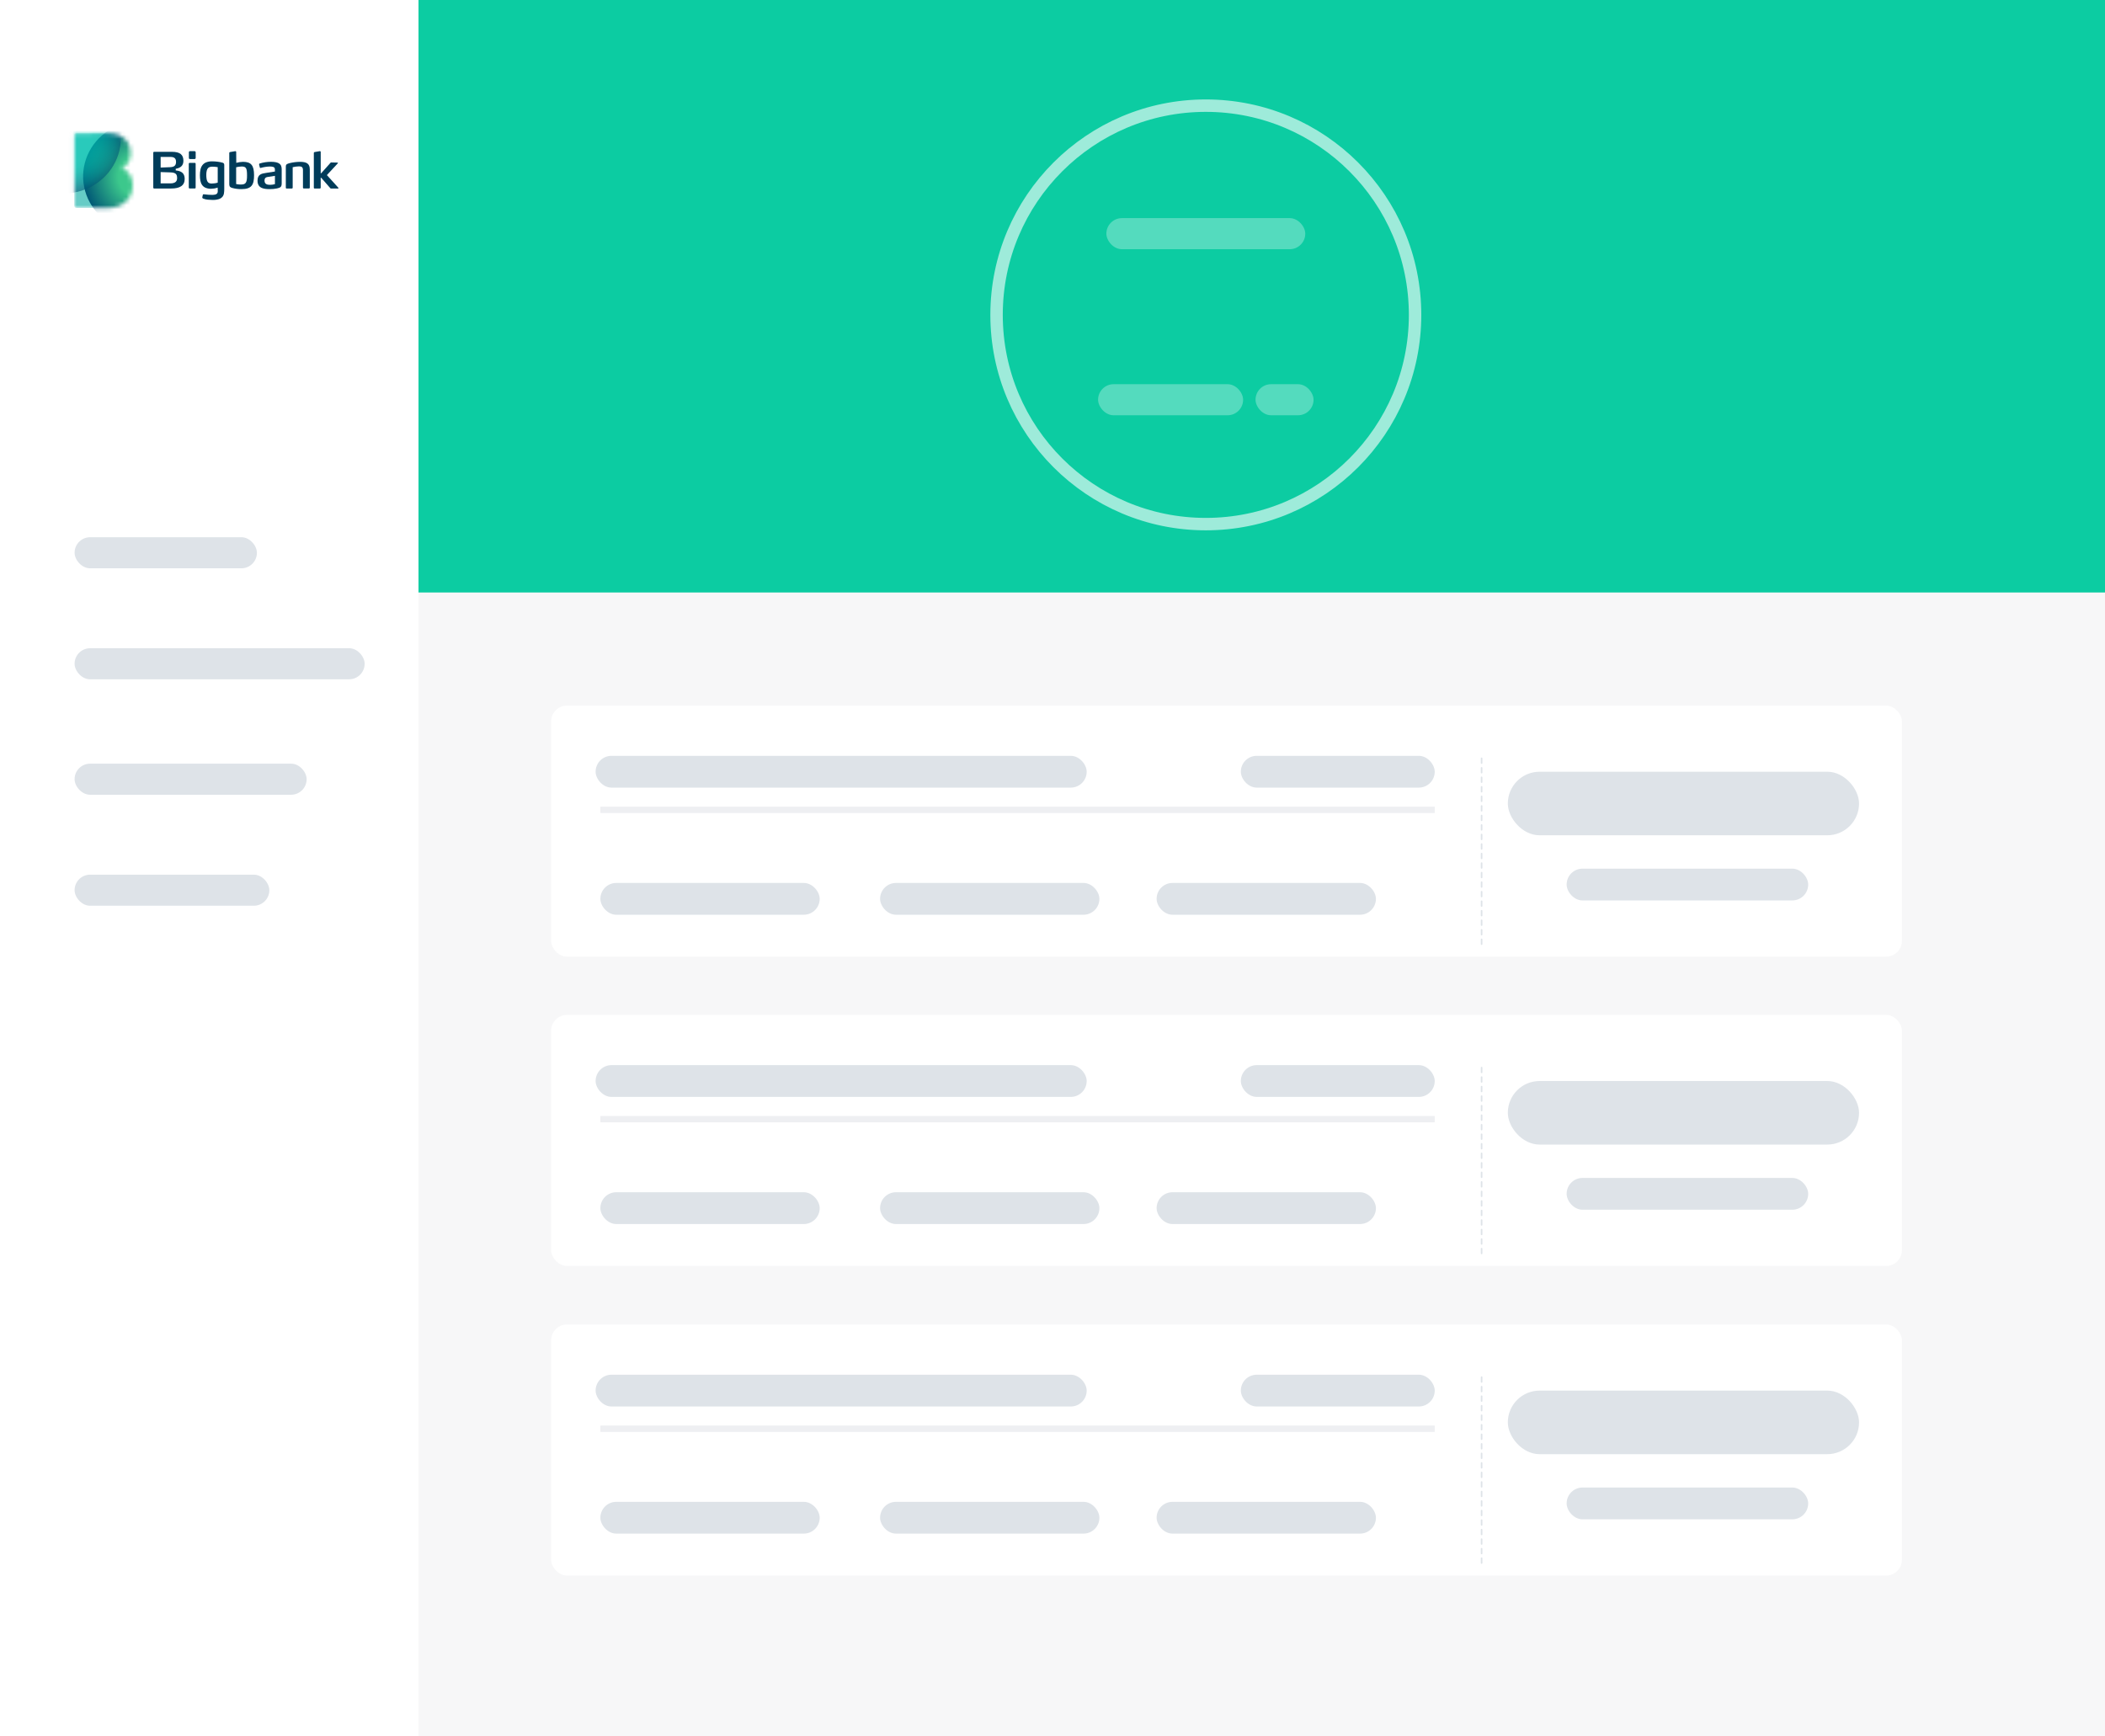 <svg width="508" height="419" viewBox="0 0 508 419" fill="none" xmlns="http://www.w3.org/2000/svg">
<g clip-path="url(#clip0)">
<rect width="508" height="419" fill="#F7F7F8"/>
<rect x="76" width="467" height="143" fill="#0CCCA2"/>
<rect y="-14" width="101" height="433" fill="white"/>
<g filter="url(#filter0_d)">
<rect x="133" y="171.305" width="326" height="60.598" rx="3.835" fill="white"/>
</g>
<path d="M147.339 189.345C148.354 189.345 149.079 188.786 149.079 187.903V187.889C149.079 187.095 148.554 186.701 147.45 186.453C146.387 186.218 146.138 185.983 146.138 185.528V185.514C146.138 185.107 146.518 184.775 147.132 184.775C147.636 184.775 148.092 184.941 148.554 185.314L148.927 184.803C148.416 184.389 147.878 184.182 147.146 184.182C146.18 184.182 145.475 184.761 145.475 185.576V185.59C145.475 186.446 146.028 186.805 147.16 187.053C148.182 187.281 148.416 187.523 148.416 187.951V187.965C148.416 188.427 147.995 188.752 147.36 188.752C146.69 188.752 146.193 188.517 145.683 188.061L145.275 188.545C145.876 189.083 146.552 189.345 147.339 189.345ZM150.162 189.276H150.811V187.15C150.811 186.501 151.225 186.052 151.777 186.052C152.336 186.052 152.675 186.439 152.675 187.102V189.276H153.324V187.136C153.324 186.439 153.745 186.052 154.283 186.052C154.849 186.052 155.188 186.432 155.188 187.116V189.276H155.836V186.943C155.836 186.018 155.319 185.459 154.47 185.459C153.848 185.459 153.448 185.776 153.172 186.177C152.972 185.769 152.585 185.459 151.998 185.459C151.384 185.459 151.052 185.79 150.811 186.149V185.542H150.162V189.276ZM158.295 188.855C157.818 188.855 157.418 188.6 157.418 188.165V188.151C157.418 187.709 157.791 187.426 158.447 187.426C158.868 187.426 159.213 187.502 159.468 187.585V187.909C159.468 188.469 158.95 188.855 158.295 188.855ZM158.15 189.359C158.785 189.359 159.199 189.069 159.454 188.745V189.276H160.083V187.012C160.083 186.536 159.958 186.163 159.696 185.901C159.427 185.631 159.019 185.486 158.481 185.486C157.922 185.486 157.515 185.617 157.107 185.804L157.294 186.322C157.632 186.163 157.97 186.059 158.405 186.059C159.075 186.059 159.461 186.391 159.461 187.012V187.136C159.137 187.04 158.819 186.977 158.357 186.977C157.425 186.977 156.776 187.392 156.776 188.186V188.199C156.776 188.959 157.452 189.359 158.15 189.359ZM161.327 189.276H161.969V184.037H161.327V189.276ZM163.323 189.276H163.965V184.037H163.323V189.276ZM167.571 189.276H171.009V188.669H168.234V184.251H167.571V189.276ZM173.643 189.359C174.776 189.359 175.611 188.469 175.611 187.412V187.399C175.611 186.335 174.782 185.459 173.657 185.459C172.525 185.459 171.69 186.356 171.69 187.412V187.426C171.69 188.482 172.511 189.359 173.643 189.359ZM173.657 188.786C172.905 188.786 172.346 188.165 172.346 187.412V187.399C172.346 186.653 172.87 186.032 173.643 186.032C174.389 186.032 174.948 186.653 174.948 187.412V187.426C174.948 188.172 174.43 188.786 173.657 188.786ZM177.879 188.855C177.403 188.855 177.003 188.6 177.003 188.165V188.151C177.003 187.709 177.375 187.426 178.031 187.426C178.452 187.426 178.798 187.502 179.053 187.585V187.909C179.053 188.469 178.535 188.855 177.879 188.855ZM177.734 189.359C178.369 189.359 178.784 189.069 179.039 188.745V189.276H179.667V187.012C179.667 186.536 179.543 186.163 179.281 185.901C179.012 185.631 178.604 185.486 178.066 185.486C177.507 185.486 177.099 185.617 176.692 185.804L176.878 186.322C177.217 186.163 177.555 186.059 177.99 186.059C178.659 186.059 179.046 186.391 179.046 187.012V187.136C178.722 187.04 178.404 186.977 177.941 186.977C177.01 186.977 176.361 187.392 176.361 188.186V188.199C176.361 188.959 177.037 189.359 177.734 189.359ZM180.857 189.276H181.506V187.15C181.506 186.48 181.948 186.052 182.541 186.052C183.149 186.052 183.501 186.453 183.501 187.116V189.276H184.15V186.936C184.15 186.059 183.639 185.459 182.748 185.459C182.127 185.459 181.754 185.783 181.506 186.17V185.542H180.857V189.276Z" fill="#57697A"/>
<rect x="144.889" y="194.7" width="201.353" height="1.534" fill="#EEEFF2"/>
<line x1="357.556" y1="227.875" x2="357.556" y2="182.619" stroke="#DEE3E8" stroke-width="0.384" stroke-linecap="round" stroke-dasharray="1.15 1.15"/>
<rect x="363.885" y="186.262" width="84.76" height="15.341" rx="7.671" fill="#DEE3E8"/>
<rect x="378.076" y="209.658" width="58.297" height="7.671" rx="3.835" fill="#DEE3E8"/>
<rect x="299.451" y="182.427" width="46.791" height="7.671" rx="3.835" fill="#DEE3E8"/>
<rect x="143.738" y="182.427" width="118.511" height="7.671" rx="3.835" fill="#DEE3E8"/>
<rect x="144.889" y="213.109" width="52.927" height="7.671" rx="3.835" fill="#DEE3E8"/>
<rect x="212.391" y="213.109" width="52.927" height="7.671" rx="3.835" fill="#DEE3E8"/>
<rect x="279.125" y="213.109" width="52.927" height="7.671" rx="3.835" fill="#DEE3E8"/>
<g filter="url(#filter1_d)">
<rect x="133" y="245.954" width="326" height="60.598" rx="3.835" fill="white"/>
</g>
<path d="M147.339 263.995C148.354 263.995 149.079 263.436 149.079 262.552V262.538C149.079 261.744 148.554 261.351 147.45 261.102C146.387 260.868 146.138 260.633 146.138 260.177V260.163C146.138 259.756 146.518 259.425 147.132 259.425C147.636 259.425 148.092 259.59 148.554 259.963L148.927 259.452C148.416 259.038 147.878 258.831 147.146 258.831C146.18 258.831 145.475 259.411 145.475 260.225V260.239C145.475 261.095 146.028 261.454 147.16 261.703C148.182 261.931 148.416 262.172 148.416 262.6V262.614C148.416 263.077 147.995 263.401 147.36 263.401C146.69 263.401 146.193 263.166 145.683 262.711L145.275 263.194C145.876 263.732 146.552 263.995 147.339 263.995ZM150.162 263.926H150.811V261.799C150.811 261.151 151.225 260.702 151.777 260.702C152.336 260.702 152.675 261.088 152.675 261.751V263.926H153.324V261.786C153.324 261.088 153.745 260.702 154.283 260.702C154.849 260.702 155.188 261.082 155.188 261.765V263.926H155.836V261.592C155.836 260.667 155.319 260.108 154.47 260.108C153.848 260.108 153.448 260.426 153.172 260.826C152.972 260.419 152.585 260.108 151.998 260.108C151.384 260.108 151.052 260.439 150.811 260.798V260.191H150.162V263.926ZM158.295 263.505C157.818 263.505 157.418 263.249 157.418 262.814V262.801C157.418 262.359 157.791 262.076 158.447 262.076C158.868 262.076 159.213 262.152 159.468 262.234V262.559C159.468 263.118 158.95 263.505 158.295 263.505ZM158.15 264.009C158.785 264.009 159.199 263.719 159.454 263.394V263.926H160.083V261.661C160.083 261.185 159.958 260.812 159.696 260.55C159.427 260.281 159.019 260.136 158.481 260.136C157.922 260.136 157.515 260.267 157.107 260.453L157.294 260.971C157.632 260.812 157.97 260.709 158.405 260.709C159.075 260.709 159.461 261.04 159.461 261.661V261.786C159.137 261.689 158.819 261.627 158.357 261.627C157.425 261.627 156.776 262.041 156.776 262.835V262.849C156.776 263.608 157.452 264.009 158.15 264.009ZM161.327 263.926H161.969V258.686H161.327V263.926ZM163.323 263.926H163.965V258.686H163.323V263.926ZM167.571 263.926H171.009V263.318H168.234V258.9H167.571V263.926ZM173.643 264.009C174.776 264.009 175.611 263.118 175.611 262.062V262.048C175.611 260.985 174.782 260.108 173.657 260.108C172.525 260.108 171.69 261.006 171.69 262.062V262.076C171.69 263.132 172.511 264.009 173.643 264.009ZM173.657 263.436C172.905 263.436 172.346 262.814 172.346 262.062V262.048C172.346 261.302 172.87 260.681 173.643 260.681C174.389 260.681 174.948 261.302 174.948 262.062V262.076C174.948 262.821 174.43 263.436 173.657 263.436ZM177.879 263.505C177.403 263.505 177.003 263.249 177.003 262.814V262.801C177.003 262.359 177.375 262.076 178.031 262.076C178.452 262.076 178.798 262.152 179.053 262.234V262.559C179.053 263.118 178.535 263.505 177.879 263.505ZM177.734 264.009C178.369 264.009 178.784 263.719 179.039 263.394V263.926H179.667V261.661C179.667 261.185 179.543 260.812 179.281 260.55C179.012 260.281 178.604 260.136 178.066 260.136C177.507 260.136 177.099 260.267 176.692 260.453L176.878 260.971C177.217 260.812 177.555 260.709 177.99 260.709C178.659 260.709 179.046 261.04 179.046 261.661V261.786C178.722 261.689 178.404 261.627 177.941 261.627C177.01 261.627 176.361 262.041 176.361 262.835V262.849C176.361 263.608 177.037 264.009 177.734 264.009ZM180.857 263.926H181.506V261.799C181.506 261.13 181.948 260.702 182.541 260.702C183.149 260.702 183.501 261.102 183.501 261.765V263.926H184.15V261.585C184.15 260.709 183.639 260.108 182.748 260.108C182.127 260.108 181.754 260.433 181.506 260.819V260.191H180.857V263.926Z" fill="#57697A"/>
<rect x="144.889" y="269.35" width="201.353" height="1.534" fill="#EEEFF2"/>
<line x1="357.556" y1="302.525" x2="357.556" y2="257.268" stroke="#DEE3E8" stroke-width="0.384" stroke-linecap="round" stroke-dasharray="1.15 1.15"/>
<rect x="363.885" y="260.912" width="84.76" height="15.341" rx="7.671" fill="#DEE3E8"/>
<rect x="378.076" y="284.307" width="58.297" height="7.671" rx="3.835" fill="#DEE3E8"/>
<rect x="299.451" y="257.077" width="46.791" height="7.671" rx="3.835" fill="#DEE3E8"/>
<rect x="143.738" y="257.077" width="118.511" height="7.671" rx="3.835" fill="#DEE3E8"/>
<rect x="144.889" y="287.759" width="52.927" height="7.671" rx="3.835" fill="#DEE3E8"/>
<rect x="212.391" y="287.759" width="52.927" height="7.671" rx="3.835" fill="#DEE3E8"/>
<rect x="279.125" y="287.759" width="52.927" height="7.671" rx="3.835" fill="#DEE3E8"/>
<g filter="url(#filter2_d)">
<rect x="133" y="320.676" width="326" height="60.598" rx="3.835" fill="white"/>
</g>
<path d="M147.339 338.716C148.354 338.716 149.079 338.157 149.079 337.274V337.26C149.079 336.466 148.554 336.072 147.45 335.824C146.387 335.589 146.138 335.354 146.138 334.899V334.885C146.138 334.478 146.518 334.146 147.132 334.146C147.636 334.146 148.092 334.312 148.554 334.685L148.927 334.174C148.416 333.76 147.878 333.553 147.146 333.553C146.18 333.553 145.475 334.133 145.475 334.947V334.961C145.475 335.817 146.028 336.176 147.16 336.425C148.182 336.652 148.416 336.894 148.416 337.322V337.336C148.416 337.798 147.995 338.123 147.36 338.123C146.69 338.123 146.193 337.888 145.683 337.432L145.275 337.916C145.876 338.454 146.552 338.716 147.339 338.716ZM150.162 338.647H150.811V336.521C150.811 335.872 151.225 335.424 151.777 335.424C152.336 335.424 152.675 335.81 152.675 336.473V338.647H153.324V336.507C153.324 335.81 153.745 335.424 154.283 335.424C154.849 335.424 155.188 335.803 155.188 336.487V338.647H155.836V336.314C155.836 335.389 155.319 334.83 154.47 334.83C153.848 334.83 153.448 335.147 153.172 335.548C152.972 335.14 152.585 334.83 151.998 334.83C151.384 334.83 151.052 335.161 150.811 335.52V334.913H150.162V338.647ZM158.295 338.226C157.818 338.226 157.418 337.971 157.418 337.536V337.522C157.418 337.08 157.791 336.797 158.447 336.797C158.868 336.797 159.213 336.873 159.468 336.956V337.281C159.468 337.84 158.95 338.226 158.295 338.226ZM158.15 338.73C158.785 338.73 159.199 338.44 159.454 338.116V338.647H160.083V336.383C160.083 335.907 159.958 335.534 159.696 335.272C159.427 335.002 159.019 334.857 158.481 334.857C157.922 334.857 157.515 334.989 157.107 335.175L157.294 335.693C157.632 335.534 157.97 335.43 158.405 335.43C159.075 335.43 159.461 335.762 159.461 336.383V336.507C159.137 336.411 158.819 336.349 158.357 336.349C157.425 336.349 156.776 336.763 156.776 337.557V337.571C156.776 338.33 157.452 338.73 158.15 338.73ZM161.327 338.647H161.969V333.408H161.327V338.647ZM163.323 338.647H163.965V333.408H163.323V338.647ZM167.571 338.647H171.009V338.04H168.234V333.622H167.571V338.647ZM173.643 338.73C174.776 338.73 175.611 337.84 175.611 336.784V336.77C175.611 335.707 174.782 334.83 173.657 334.83C172.525 334.83 171.69 335.727 171.69 336.784V336.797C171.69 337.854 172.511 338.73 173.643 338.73ZM173.657 338.157C172.905 338.157 172.346 337.536 172.346 336.784V336.77C172.346 336.024 172.87 335.403 173.643 335.403C174.389 335.403 174.948 336.024 174.948 336.784V336.797C174.948 337.543 174.43 338.157 173.657 338.157ZM177.879 338.226C177.403 338.226 177.003 337.971 177.003 337.536V337.522C177.003 337.08 177.375 336.797 178.031 336.797C178.452 336.797 178.798 336.873 179.053 336.956V337.281C179.053 337.84 178.535 338.226 177.879 338.226ZM177.734 338.73C178.369 338.73 178.784 338.44 179.039 338.116V338.647H179.667V336.383C179.667 335.907 179.543 335.534 179.281 335.272C179.012 335.002 178.604 334.857 178.066 334.857C177.507 334.857 177.099 334.989 176.692 335.175L176.878 335.693C177.217 335.534 177.555 335.43 177.99 335.43C178.659 335.43 179.046 335.762 179.046 336.383V336.507C178.722 336.411 178.404 336.349 177.941 336.349C177.01 336.349 176.361 336.763 176.361 337.557V337.571C176.361 338.33 177.037 338.73 177.734 338.73ZM180.857 338.647H181.506V336.521C181.506 335.852 181.948 335.424 182.541 335.424C183.149 335.424 183.501 335.824 183.501 336.487V338.647H184.15V336.307C184.15 335.43 183.639 334.83 182.748 334.83C182.127 334.83 181.754 335.154 181.506 335.541V334.913H180.857V338.647Z" fill="#57697A"/>
<rect x="144.889" y="344.071" width="201.353" height="1.534" fill="#EEEFF2"/>
<line x1="357.556" y1="377.246" x2="357.556" y2="331.99" stroke="#DEE3E8" stroke-width="0.384" stroke-linecap="round" stroke-dasharray="1.15 1.15"/>
<rect x="363.885" y="335.633" width="84.76" height="15.341" rx="7.671" fill="#DEE3E8"/>
<rect x="378.076" y="359.029" width="58.297" height="7.671" rx="3.835" fill="#DEE3E8"/>
<rect x="299.451" y="331.798" width="46.791" height="7.671" rx="3.835" fill="#DEE3E8"/>
<rect x="143.738" y="331.798" width="118.511" height="7.671" rx="3.835" fill="#DEE3E8"/>
<rect x="144.889" y="362.48" width="52.927" height="7.671" rx="3.835" fill="#DEE3E8"/>
<rect x="212.391" y="362.48" width="52.927" height="7.671" rx="3.835" fill="#DEE3E8"/>
<rect x="279.125" y="362.48" width="52.927" height="7.671" rx="3.835" fill="#DEE3E8"/>
<rect x="18" y="129.665" width="44" height="7.501" rx="3.751" fill="#DEE3E8"/>
<rect x="18" y="156.455" width="70" height="7.501" rx="3.751" fill="#DEE3E8"/>
<rect opacity="0.3" x="267" y="52.649" width="48" height="7.501" rx="3.751" fill="white"/>
<rect opacity="0.3" x="265" y="92.728" width="35" height="7.501" rx="3.751" fill="white"/>
<rect opacity="0.3" x="303" y="92.728" width="14" height="7.501" rx="3.751" fill="white"/>
<rect x="18" y="184.317" width="56" height="7.501" rx="3.751" fill="#DEE3E8"/>
<rect x="18" y="211.107" width="47" height="7.501" rx="3.751" fill="#DEE3E8"/>
<path d="M42.41 41.134V40.739C43.441 40.557 44.263 40.078 44.263 38.81C44.263 37.355 43.461 36.642 41.484 36.642H37.197C37.143 36.642 37.091 36.662 37.052 36.699C37.013 36.736 36.991 36.786 36.99 36.838V45.3C36.991 45.353 37.013 45.403 37.052 45.44C37.09 45.477 37.142 45.498 37.197 45.498H41.311C43.41 45.498 44.571 44.789 44.571 43.184C44.571 41.772 43.724 41.254 42.41 41.134ZM38.765 37.877H41.15C42.064 37.877 42.485 38.241 42.485 39.074C42.485 39.984 42.004 40.308 41.065 40.348L38.769 40.444L38.765 37.877ZM41.086 44.263H38.765V41.534L41.086 41.607C42.4 41.643 42.742 42.029 42.742 43.01C42.746 43.736 42.333 44.263 41.09 44.263H41.086Z" fill="#003C5A"/>
<path d="M46.921 36.485H45.883C45.685 36.485 45.584 36.575 45.584 36.766V38.117C45.584 38.31 45.685 38.387 45.883 38.387H46.921C47.109 38.387 47.223 38.31 47.223 38.117V36.766C47.216 36.575 47.118 36.485 46.921 36.485Z" fill="#003C5A"/>
<path d="M47.027 39.307H45.767C45.715 39.305 45.664 39.323 45.625 39.357C45.587 39.391 45.563 39.439 45.56 39.489V45.311C45.563 45.362 45.587 45.409 45.625 45.443C45.664 45.477 45.715 45.495 45.767 45.493H47.027C47.077 45.493 47.125 45.474 47.16 45.44C47.195 45.406 47.215 45.36 47.215 45.311V39.489C47.215 39.441 47.195 39.395 47.16 39.361C47.125 39.326 47.077 39.307 47.027 39.307Z" fill="#003C5A"/>
<path d="M58.656 39.06C58.103 39.077 57.554 39.157 57.02 39.3L57 36.687C57.002 36.661 56.998 36.636 56.989 36.611C56.98 36.587 56.965 36.565 56.947 36.547C56.928 36.528 56.905 36.514 56.881 36.505C56.856 36.495 56.829 36.491 56.803 36.492H56.754L55.541 36.694C55.509 36.697 55.479 36.706 55.451 36.72C55.423 36.734 55.398 36.754 55.379 36.778C55.359 36.801 55.345 36.829 55.336 36.858C55.328 36.888 55.326 36.919 55.33 36.949V44.354C55.33 44.869 55.368 45.157 56.036 45.36C56.763 45.564 57.517 45.66 58.273 45.646C60.755 45.646 61.311 44.569 61.311 42.271C61.311 39.926 60.596 39.06 58.656 39.06ZM58.162 44.541C57.768 44.543 57.374 44.502 56.989 44.421V40.368C57.419 40.263 57.859 40.202 58.303 40.186C59.364 40.186 59.617 40.55 59.617 42.316C59.633 44.127 59.274 44.534 58.162 44.534V44.541Z" fill="#003C5A"/>
<path d="M67.239 39.388C66.845 39.171 66.253 39.053 65.376 39.053C64.462 39.055 63.552 39.192 62.68 39.459C62.638 39.47 62.601 39.493 62.574 39.526C62.547 39.559 62.532 39.599 62.53 39.64V39.688L62.706 40.43C62.71 40.462 62.727 40.491 62.753 40.511C62.779 40.532 62.812 40.541 62.845 40.537C62.87 40.537 62.896 40.526 62.931 40.526C63.622 40.33 64.335 40.217 65.053 40.19C65.371 40.171 65.69 40.211 65.992 40.308C66.302 40.441 66.344 40.672 66.344 41.014V41.398L64.141 41.745C63.151 41.9 62.148 42.069 62.148 43.612C62.148 45.515 63.791 45.646 65.127 45.646C65.701 45.652 66.275 45.596 66.837 45.479C67.677 45.288 67.981 45.133 67.981 44.234V40.93C67.988 40.285 67.87 39.722 67.239 39.388ZM66.351 44.438C65.982 44.551 65.597 44.608 65.209 44.606C64.618 44.606 63.837 44.535 63.837 43.601C63.837 42.822 64.31 42.75 64.815 42.679L66.351 42.439V44.438Z" fill="#003C5A"/>
<path d="M72.362 39.06C71.534 39.07 70.71 39.175 69.906 39.371C69.213 39.553 68.978 39.706 68.978 40.16V45.318C68.978 45.344 68.984 45.369 68.994 45.392C69.005 45.416 69.02 45.437 69.04 45.454C69.059 45.471 69.082 45.484 69.107 45.492C69.132 45.5 69.159 45.503 69.185 45.5H70.445C70.495 45.5 70.543 45.481 70.578 45.447C70.613 45.413 70.633 45.367 70.633 45.318V40.355C71.142 40.232 71.665 40.163 72.19 40.151C72.845 40.151 73.114 40.39 73.114 41.085V45.309C73.114 45.358 73.133 45.404 73.168 45.438C73.204 45.472 73.251 45.491 73.301 45.491H74.574C74.624 45.491 74.672 45.472 74.707 45.438C74.742 45.404 74.762 45.358 74.762 45.309V40.879C74.762 39.434 73.908 39.06 72.362 39.06Z" fill="#003C5A"/>
<path d="M81.662 45.324L78.889 42.26L81.527 39.411C81.541 39.394 81.549 39.373 81.551 39.351C81.551 39.336 81.547 39.321 81.541 39.307C81.534 39.294 81.525 39.282 81.513 39.271C81.502 39.261 81.488 39.254 81.473 39.249C81.459 39.244 81.443 39.242 81.427 39.244L79.925 39.207C79.893 39.205 79.86 39.211 79.832 39.226C79.803 39.241 79.779 39.263 79.764 39.291L77.51 41.814H77.398V36.695C77.398 36.562 77.321 36.485 77.21 36.485H77.159L75.946 36.695C75.883 36.701 75.826 36.732 75.787 36.78C75.747 36.828 75.729 36.889 75.736 36.949V45.319C75.736 45.343 75.741 45.368 75.751 45.39C75.761 45.413 75.776 45.434 75.794 45.45C75.812 45.468 75.834 45.481 75.858 45.489C75.882 45.498 75.907 45.502 75.933 45.501H77.206C77.256 45.501 77.304 45.481 77.339 45.447C77.374 45.413 77.394 45.367 77.394 45.319V42.899H77.507L79.722 45.428C79.745 45.455 79.773 45.476 79.806 45.489C79.839 45.502 79.875 45.508 79.91 45.504H81.566C81.598 45.504 81.627 45.492 81.65 45.472C81.673 45.451 81.688 45.423 81.69 45.393C81.691 45.38 81.689 45.368 81.684 45.356C81.679 45.344 81.671 45.333 81.662 45.324Z" fill="#003C5A"/>
<path d="M53.76 39.282C53.367 39.165 52.965 39.083 52.558 39.035C52.111 38.974 51.659 38.943 51.208 38.942C50.716 38.927 50.226 39.007 49.767 39.178C49.406 39.319 49.09 39.552 48.855 39.853C48.619 40.169 48.457 40.531 48.382 40.914C48.287 41.373 48.242 41.841 48.246 42.309C48.242 42.755 48.281 43.199 48.361 43.638C48.424 44.004 48.567 44.352 48.782 44.66C48.99 44.95 49.278 45.178 49.612 45.321C50.039 45.493 50.501 45.574 50.964 45.557C51.211 45.554 51.458 45.532 51.702 45.492C51.975 45.444 52.244 45.375 52.505 45.284L52.524 45.275L52.548 45.879C52.562 46.054 52.556 46.23 52.528 46.403C52.5 46.542 52.429 46.669 52.323 46.767C52.199 46.868 52.051 46.937 51.893 46.969C51.662 47.018 51.426 47.04 51.189 47.035C50.928 47.035 50.626 47.025 50.293 47.004C49.961 46.982 49.632 46.947 49.326 46.904C49.235 46.886 49.141 46.886 49.05 46.904C48.992 46.922 48.954 46.983 48.936 47.085L48.827 47.571C48.809 47.638 48.814 47.709 48.842 47.773C48.868 47.839 48.954 47.899 49.099 47.955C49.43 48.082 49.778 48.161 50.132 48.192C50.511 48.233 50.893 48.255 51.275 48.257C51.794 48.275 52.313 48.209 52.809 48.061C53.141 47.957 53.438 47.769 53.668 47.515C53.868 47.273 53.997 46.983 54.043 46.676C54.098 46.329 54.124 45.979 54.12 45.628V39.871C54.123 39.753 54.103 39.636 54.064 39.524C54.036 39.464 53.994 39.411 53.941 39.369C53.888 39.327 53.826 39.297 53.76 39.282ZM52.541 44.076C52.287 44.167 52.022 44.225 51.752 44.247C51.529 44.279 51.304 44.297 51.078 44.3C50.876 44.305 50.674 44.27 50.487 44.194C50.319 44.123 50.179 44.001 50.087 43.847C49.969 43.647 49.892 43.427 49.859 43.199C49.806 42.866 49.781 42.529 49.786 42.191C49.777 41.843 49.816 41.494 49.903 41.156C49.956 40.935 50.065 40.73 50.22 40.559C50.348 40.428 50.513 40.336 50.693 40.292C50.884 40.247 51.079 40.225 51.275 40.226C51.489 40.227 51.702 40.238 51.914 40.259C52.124 40.274 52.334 40.302 52.541 40.343V44.076Z" fill="#003C5A"/>
<mask id="mask0" mask-type="alpha" maskUnits="userSpaceOnUse" x="17" y="32" width="16" height="19">
<path d="M32.004 44.818C32.019 45.6 31.856 46.375 31.527 47.089C31.223 47.732 30.783 48.307 30.235 48.775C29.691 49.241 29.056 49.597 28.369 49.823C27.66 50.064 26.915 50.187 26.164 50.187H18.561C18.298 50.187 18.125 50.133 18.041 50.023C17.951 49.896 17.907 49.743 17.915 49.589V32.712C17.907 32.557 17.951 32.404 18.041 32.275C18.105 32.214 18.182 32.167 18.268 32.139C18.353 32.111 18.444 32.102 18.533 32.113L25.669 32.086C27.595 32.086 29.05 32.535 30.035 33.432C31.018 34.33 31.51 35.559 31.509 37.118C31.504 37.383 31.475 37.648 31.424 37.908C31.362 38.235 31.263 38.554 31.129 38.86C30.976 39.206 30.767 39.527 30.512 39.811C30.227 40.13 29.878 40.39 29.486 40.574L29.514 40.683C30.012 40.851 30.462 41.13 30.829 41.498C31.143 41.826 31.397 42.204 31.58 42.615C31.752 42.992 31.87 43.39 31.931 43.797C31.979 44.136 32.004 44.477 32.004 44.818Z" fill="#66CCC6"/>
</mask>
<g mask="url(#mask0)">
<path d="M32.004 44.818C32.019 45.6 31.856 46.375 31.527 47.089C31.223 47.732 30.783 48.307 30.235 48.775C29.691 49.241 29.056 49.597 28.369 49.823C27.66 50.064 26.915 50.187 26.164 50.187H18.561C18.298 50.187 18.125 50.133 18.041 50.023C17.951 49.896 17.907 49.743 17.915 49.589V32.712C17.907 32.557 17.951 32.404 18.041 32.275C18.105 32.214 18.182 32.167 18.268 32.139C18.353 32.111 18.444 32.102 18.533 32.113L25.669 32.086C27.595 32.086 29.05 32.535 30.035 33.432C31.018 34.33 31.51 35.559 31.509 37.118C31.504 37.383 31.475 37.648 31.424 37.908C31.362 38.235 31.263 38.554 31.129 38.86C30.976 39.206 30.767 39.527 30.512 39.811C30.227 40.13 29.878 40.39 29.486 40.574L29.514 40.683C30.012 40.851 30.462 41.13 30.829 41.498C31.143 41.826 31.397 42.204 31.58 42.615C31.752 42.992 31.87 43.39 31.931 43.797C31.979 44.136 32.004 44.477 32.004 44.818Z" fill="#66CCC6"/>
<path d="M47.589 42.591C47.59 45.229 46.783 47.808 45.27 50.001C43.758 52.194 41.609 53.904 39.094 54.914C36.578 55.923 33.811 56.188 31.141 55.673C28.471 55.159 26.018 53.889 24.093 52.024C22.168 50.159 20.856 47.782 20.325 45.196C19.794 42.608 20.066 39.927 21.108 37.49C22.15 35.053 23.914 32.97 26.178 31.505C28.441 30.039 31.102 29.257 33.825 29.257C37.475 29.257 40.976 30.662 43.557 33.162C46.138 35.663 47.589 39.055 47.589 42.591Z" fill="url(#paint0_radial)"/>
<path opacity="0.6" d="M29.158 33.349C29.158 35.986 28.351 38.565 26.839 40.758C25.326 42.952 23.177 44.661 20.662 45.671C18.146 46.681 15.379 46.945 12.708 46.431C10.038 45.916 7.585 44.646 5.66 42.781C3.735 40.915 2.424 38.539 1.893 35.952C1.362 33.365 1.635 30.683 2.677 28.246C3.719 25.809 5.484 23.726 7.747 22.261C10.011 20.796 12.673 20.014 15.395 20.014C19.045 20.014 22.546 21.419 25.127 23.92C27.708 26.42 29.158 29.812 29.158 33.349Z" fill="url(#paint1_radial)"/>
</g>
<circle opacity="0.6" cx="291" cy="76" r="50.5" stroke="white" stroke-width="3"/>
</g>
<defs>
<filter id="filter0_d" x="116" y="153.305" width="360" height="94.598" filterUnits="userSpaceOnUse" color-interpolation-filters="sRGB">
<feFlood flood-opacity="0" result="BackgroundImageFix"/>
<feColorMatrix in="SourceAlpha" type="matrix" values="0 0 0 0 0 0 0 0 0 0 0 0 0 0 0 0 0 0 127 0"/>
<feOffset dy="-1"/>
<feGaussianBlur stdDeviation="8.5"/>
<feColorMatrix type="matrix" values="0 0 0 0 0 0 0 0 0 0 0 0 0 0 0 0 0 0 0.07 0"/>
<feBlend mode="normal" in2="BackgroundImageFix" result="effect1_dropShadow"/>
<feBlend mode="normal" in="SourceGraphic" in2="effect1_dropShadow" result="shape"/>
</filter>
<filter id="filter1_d" x="116" y="227.954" width="360" height="94.598" filterUnits="userSpaceOnUse" color-interpolation-filters="sRGB">
<feFlood flood-opacity="0" result="BackgroundImageFix"/>
<feColorMatrix in="SourceAlpha" type="matrix" values="0 0 0 0 0 0 0 0 0 0 0 0 0 0 0 0 0 0 127 0"/>
<feOffset dy="-1"/>
<feGaussianBlur stdDeviation="8.5"/>
<feColorMatrix type="matrix" values="0 0 0 0 0 0 0 0 0 0 0 0 0 0 0 0 0 0 0.07 0"/>
<feBlend mode="normal" in2="BackgroundImageFix" result="effect1_dropShadow"/>
<feBlend mode="normal" in="SourceGraphic" in2="effect1_dropShadow" result="shape"/>
</filter>
<filter id="filter2_d" x="116" y="302.676" width="360" height="94.598" filterUnits="userSpaceOnUse" color-interpolation-filters="sRGB">
<feFlood flood-opacity="0" result="BackgroundImageFix"/>
<feColorMatrix in="SourceAlpha" type="matrix" values="0 0 0 0 0 0 0 0 0 0 0 0 0 0 0 0 0 0 127 0"/>
<feOffset dy="-1"/>
<feGaussianBlur stdDeviation="8.5"/>
<feColorMatrix type="matrix" values="0 0 0 0 0 0 0 0 0 0 0 0 0 0 0 0 0 0 0.07 0"/>
<feBlend mode="normal" in2="BackgroundImageFix" result="effect1_dropShadow"/>
<feBlend mode="normal" in="SourceGraphic" in2="effect1_dropShadow" result="shape"/>
</filter>
<radialGradient id="paint0_radial" cx="0" cy="0" r="1" gradientUnits="userSpaceOnUse" gradientTransform="translate(33.817 42.591) scale(13.764 13.336)">
<stop offset="0.38" stop-color="#3CC88C"/>
<stop offset="1" stop-color="#005876"/>
</radialGradient>
<radialGradient id="paint1_radial" cx="0" cy="0" r="1" gradientUnits="userSpaceOnUse" gradientTransform="translate(15.395 33.349) scale(13.764 13.336)">
<stop offset="0.47" stop-color="#00C8B4"/>
<stop offset="0.57" stop-color="#00C4B2"/>
<stop offset="0.67" stop-color="#00B7AA"/>
<stop offset="0.77" stop-color="#00A19F"/>
<stop offset="0.88" stop-color="#00838E"/>
<stop offset="0.99" stop-color="#005D79"/>
<stop offset="1" stop-color="#005876"/>
</radialGradient>
<clipPath id="clip0">
<rect width="508" height="419" fill="white"/>
</clipPath>
</defs>
</svg>
